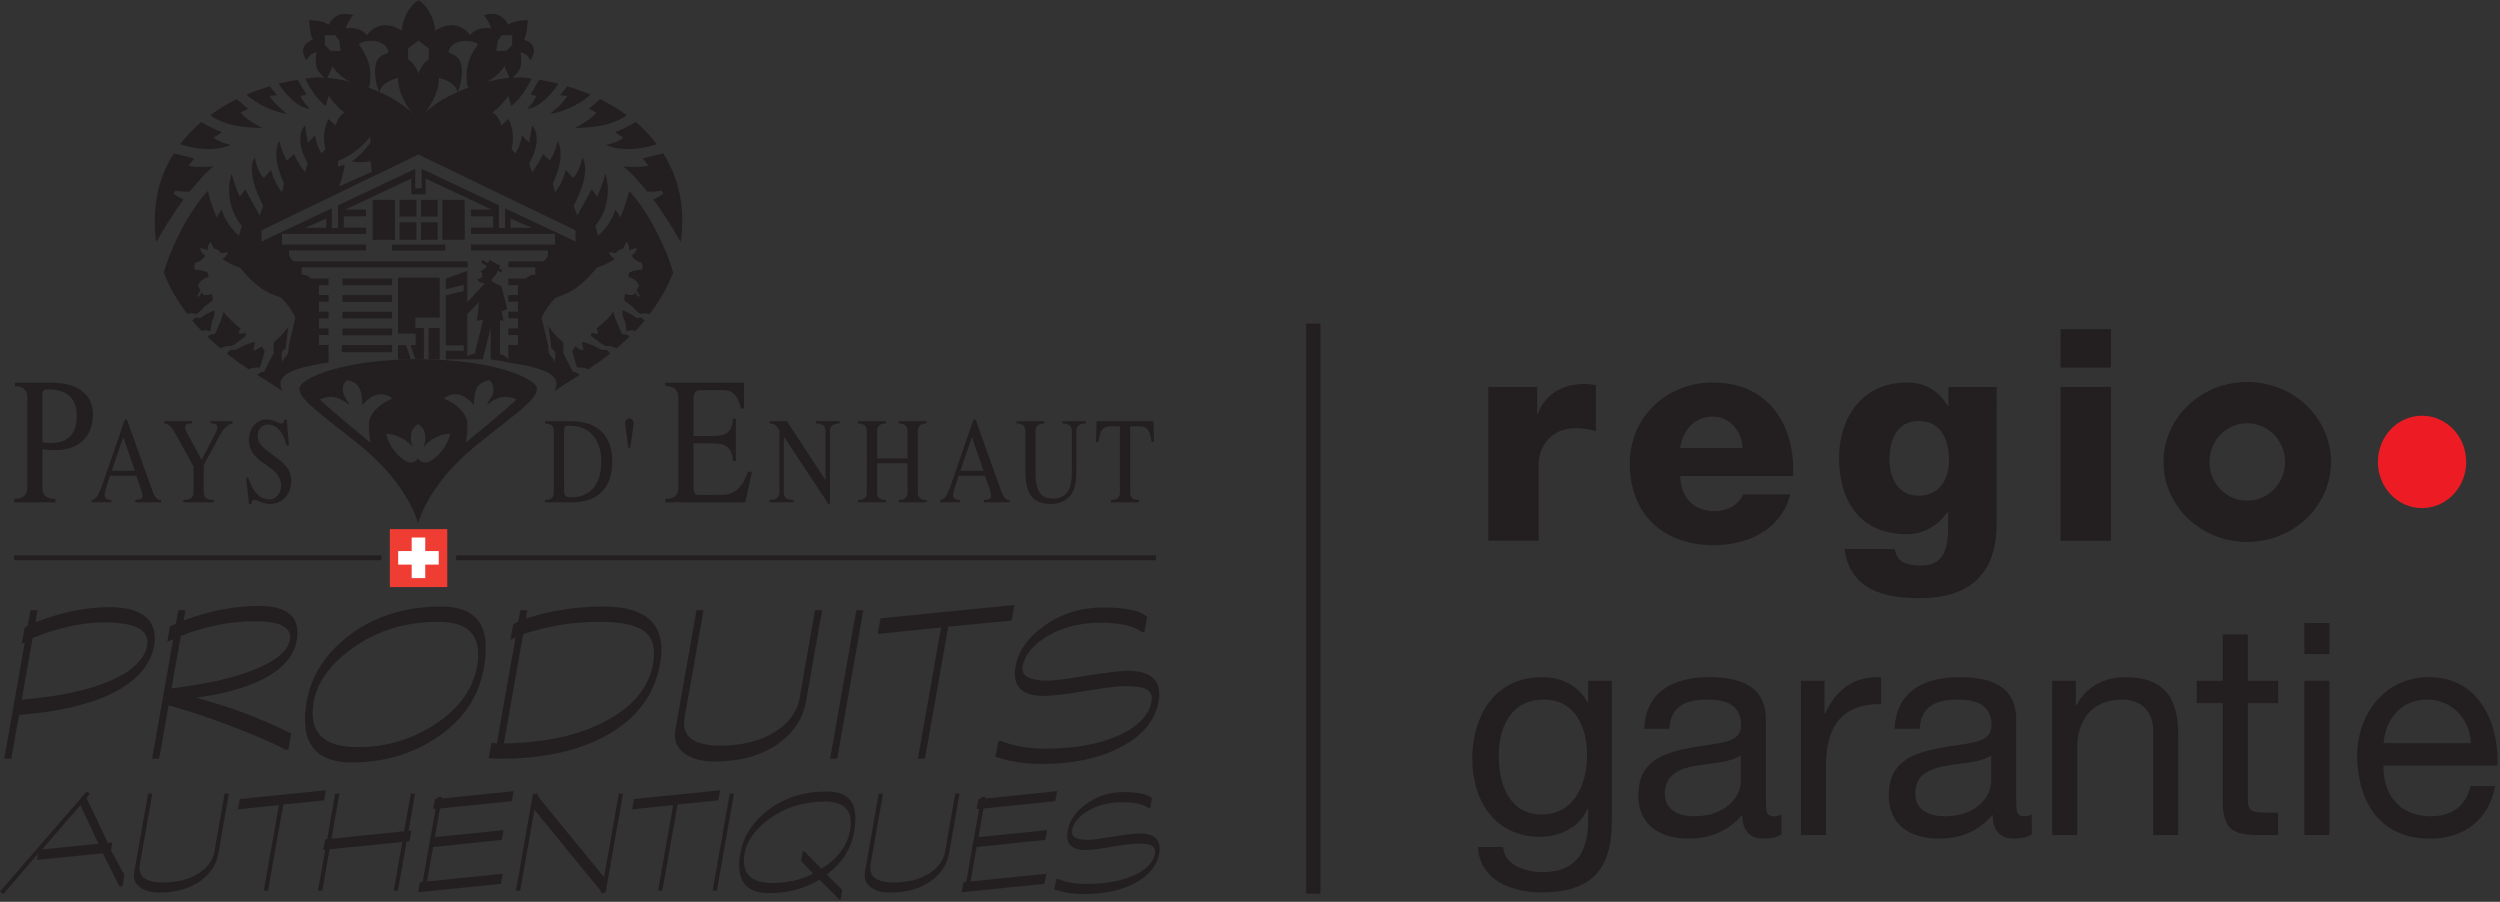 <svg clip-rule="evenodd" fill-rule="evenodd" stroke-linejoin="round" stroke-miterlimit="2" viewBox="0 0 280 101" xmlns="http://www.w3.org/2000/svg"><rect x="0" y="0" width="280" height="101" fill="#333333" stroke="none"/><g fill-rule="nonzero"><path d="m43.664 59.262h6.432v6.489h-6.432z" fill="#ef3d33" stroke-width=".509"/><g fill="#231f20"><path d="m92.498 101.795c-.948 0-4.346-2.295-5.298-6.337 1.813-.08 4.671 1.185 5.857 3.006-.708-1.986-.637-4.041 1.184-5.153 1.821 1.112 1.906 3.167 1.191 5.153 1.193-1.821 4.042-3.086 5.862-3.006-.949 4.042-4.355 6.337-5.305 6.337-1.428 0-1.748-1.039-1.748-1.039s-.308 1.039-1.743 1.039zm12.601-8.414c0-2.605-2.933-4.818-5.226-5.689 3.014-2.299 5.627.164 6.656 1.498 0-4.662 1.633-5.124 3.404-5.54.984.989.871 1.508.871 2.449 0 .957-1.264 2.3-1.35 2.941 3.249-2.613 5.148-1.586 6.412-1.184-.465.786-11.165 9.58-11.165 9.58s.398-1.432.398-4.055zm-21.316 4.055s-10.695-8.794-11.16-9.58c1.273-.402 3.171-1.429 6.412 1.184-.085-.641-1.335-1.984-1.335-2.941 0-.941-.121-1.46.862-2.449 1.772.416 3.398.878 3.398 5.54 1.038-1.334 3.657-3.797 6.663-1.498-2.299.871-5.228 3.084-5.228 5.689 0 2.623.388 4.055.388 4.055zm10.15-18.379c-15.831 0-25.828 4.122-25.828 6.494 0 2.582 5.889 6.323 13.62 12.675 10.624 8.718 12.516 16.943 12.516 16.943s1.906-8.225 12.513-16.943c7.746-6.352 13.63-10.093 13.63-12.675 0-2.372-9.98-6.494-25.823-6.494" transform="matrix(.509 0 0 .509 -1.141 0)"/><path d="m38.282 38.684h5.565v.759h-5.565z" stroke-width=".509"/><path d="m41.738 22.383h2.498v4.472h-2.498z" stroke-width=".509"/><path d="m44.755 22.383h1.876v1.874h-1.876z" stroke-width=".509"/><path d="m44.755 24.899h1.876v1.955h-1.876z" stroke-width=".509"/><path d="m38.357 38.65h5.559v.756h-5.559z" stroke-width=".509"/><path d="m38.357 36.788h5.559v.755h-5.559z" stroke-width=".509"/><path d="m38.357 34.92h5.559v.756h-5.559z" stroke-width=".509"/><path d="m38.357 33.053h5.559v.758h-5.559z" stroke-width=".509"/><path d="m38.357 31.192h5.559v.755h-5.559z" stroke-width=".509"/><path d="m36.302 48.466c0 1.632.09 3.243.321 4.831 1.399-2.503 3.424-5.915 6.016-9.396-1.214-.575-2.235-1.285-2.235-1.285l.479-.706c.708.307 3.064.291 3.064.291 1.57-1.903 3.233-3.93 5.303-5.592 0 0-3.311.393-5.518-.166l1.258-1.575-4.499-1.122c-2.606 4.091-4.189 8.958-4.189 14.72z" transform="matrix(.509 0 0 .509 -1.141 0)"/><path d="m49.547 22.383h2.498v4.472h-2.498z" stroke-width=".509"/><path d="m47.154 22.383h1.869v1.874h-1.869z" stroke-width=".509"/><path d="m47.154 24.899h1.869v1.955h-1.869z" stroke-width=".509"/><path d="m148.171 33.746-4.51 1.122 1.263 1.575c-2.207.559-5.533.166-5.533.166 2.082 1.662 3.732 3.689 5.317 5.592 0 0 2.349.016 3.055-.291l.478.706s-1.019.71-2.242 1.285c2.607 3.481 4.627 6.893 6.021 9.396.228-1.588.342-3.199.342-4.831 0-5.762-1.607-10.629-4.191-14.72z" transform="matrix(.509 0 0 .509 -1.141 0)"/><path d="m51.086 29.092-1.836 1.188c1.187 1.118 3.799 1.584 3.799 1.584-4.197 1.854-9.202.529-11.173-.137 1.377-1.803 2.915-3.418 4.647-4.884 2.005 1.217 4.563 2.249 4.563 2.249z" transform="matrix(.509 0 0 .509 -1.141 0)"/><path d="m54.34 21.808c-2.026.996-3.984 2.182-5.817 3.514 1.386 1.148 4.567 2.826 11.494 2.826 0 0-3.321-1.421-4.834-3.408l1.658-.783z" transform="matrix(.509 0 0 .509 -1.141 0)"/><path d="m61.579 18.982c-1.72.512-3.461 1.14-5.146 1.867 1.671 1.374 4.831 3.583 8.951 4.22 0 0-3.164-2.531-3.797-3.955l1.59-.163z" transform="matrix(.509 0 0 .509 -1.141 0)"/><path d="m67.748 17.539c-1.335.221-2.843.511-4.227.868 1.113 1.654 3.877 5.298 6.917 5.55 0 0-1.506-1.419-2.049-2.843l1.265-.314z" transform="matrix(.509 0 0 .509 -1.141 0)"/><path d="m56.98 81.296c.818-.498 2.059-.414 2.315-.414.321 0 1.192-3.643 1.192-3.643l-.641-1.012-1.416.854s-.399.086-.399-.384l.314-1.194-.241-.238s-1.652.475-2.442.879c-.785.385-1.737 1.023-2.142.86-.35-.136-.994.047-1.342.829 1.508 1.173 3.082 2.312 4.802 3.463z" transform="matrix(.509 0 0 .509 -1.141 0)"/><path d="m50.757 76.65c.759-.357 1.557-.6 2.062-.506.474.083 1.179-.479 1.179-.479s1.976-1.432 2.377-1.825l-.162-.624s-1.101.393-1.336.157c-.287-.284.306-1.031.306-1.031-.869-.713-3.319-2.848-3.727-3.802-.536 2.295-1.963 4.988-1.963 4.988-.605 0-1.307.081-1.584.606.913.88 1.842 1.678 2.848 2.516z" transform="matrix(.509 0 0 .509 -1.141 0)"/><path d="m46.637 72.859c.871-.398 1.516-.074 1.907.034 0 0 .105-.86.236-1.731.077-.562.47-1.037.563-1.668.056-.572.15-1.263.15-1.263-1.34.545-2.685 1.336-3.163 1.742-.627.074-.955-.161-.955-.161l-.843.706c.657.801 1.37 1.581 2.105 2.341z" transform="matrix(.509 0 0 .509 -1.141 0)"/><path d="m137.569 29.092 1.822 1.188c-1.194 1.118-3.799 1.584-3.799 1.584 4.212 1.854 9.202.529 11.173-.137-1.371-1.803-2.913-3.418-4.642-4.884-2.014 1.217-4.554 2.249-4.554 2.249z" transform="matrix(.509 0 0 .509 -1.141 0)"/><path d="m131.793 23.957 1.673.783c-1.507 1.987-4.828 3.408-4.828 3.408 6.912 0 10.108-1.678 11.494-2.826-1.841-1.332-3.796-2.518-5.831-3.514z" transform="matrix(.509 0 0 .509 -1.141 0)"/><path d="m125.479 20.951 1.566.163c-.622 1.424-3.792 3.955-3.792 3.955 4.121-.637 7.291-2.846 8.968-4.22-1.692-.727-3.429-1.355-5.153-1.867z" transform="matrix(.509 0 0 .509 -1.141 0)"/><path d="m118.99 20.8 1.258.314c-.549 1.424-2.049 2.843-2.049 2.843 3.042-.252 5.819-3.896 6.924-5.55-1.376-.357-2.884-.647-4.247-.868z" transform="matrix(.509 0 0 .509 -1.141 0)"/><path d="m136.471 77.833c-.359-.782-.992-.965-1.348-.829-.394.163-1.337-.475-2.136-.86-.793-.404-2.454-.879-2.454-.879l-.248.238.336 1.194c0 .47-.408.384-.408.384l-1.421-.854-.619 1.012s.862 3.643 1.17 3.643c.27 0 1.515-.084 2.314.414 1.728-1.151 3.313-2.29 4.814-3.463z" transform="matrix(.509 0 0 .509 -1.141 0)"/><path d="m140.732 74.134c-.271-.525-.971-.606-1.58-.606 0 0-1.417-2.693-1.967-4.988-.407.954-2.856 3.089-3.719 3.802 0 0 .583.747.32 1.031-.251.236-1.358-.157-1.358-.157l-.148.624c.391.393 2.369 1.825 2.369 1.825s.713.562 1.177.479c.515-.094 1.315.149 2.059.506 1.019-.838 1.948-1.636 2.847-2.516z" transform="matrix(.509 0 0 .509 -1.141 0)"/><path d="m144.117 70.518-.849-.706s-.324.235-.953.161c-.469-.406-1.818-1.197-3.163-1.742 0 0 .081.691.159 1.263.08.631.473 1.106.55 1.668.127.871.243 1.731.243 1.731.393-.108 1.042-.432 1.9-.034.754-.76 1.455-1.54 2.113-2.341z" transform="matrix(.509 0 0 .509 -1.141 0)"/><path d="m43.916 27.398h5.954v.668h-5.954z" stroke-width=".509"/><path d="m98.997 79.106v-6.924h-2.456v6.88h-1.028v-6.88h-1.865v-2.292h5.349v-8.774h-9.184v12.297h3.885v2.526h-1.156l1.106 3.088-1.029.035-1.014-3.123h-1.792v3.167" transform="matrix(.509 0 0 .509 -1.141 0)"/><path d="m94.321 26.407c4.797-6.36 18.661-10.555 24.944-9.077-.844 1.567-2.608 4.619-4.541 5.996l-.637-2.269s-1.307 2.134-3.477 3.683c1.628 1.111 1.899 2.853 1.899 2.853 1.164-.854 1.578-1.419 1.578-1.419s1.663 2.45.714 6.72l.871.871s1.107-1.743 1.423-3.968l1.59 1.601.629-3.805s2.677 2.521-.629 8.384l.629 1.891s1.742-2.207 2.37-3.954l1.569 1.421s1.193-1.816 1.671-4.344c0 0 2.049 2.774-1.028 9.413l.472 1.893s1.735-2.06 2.369-4.897l1.576 1.74s1.196-.633 2.066-4.43c0 0 2.292 2.53-1.907 10.587l.794 2.141 3.162-5.765 1.192 1.575c1.029-1.902 1.823-5.062 1.823-5.062s2.211 6.014-2.221 11.544l.628 2.134s2.847-2.444 3.804-5.768l1.108 1.734s1.586-3.951 1.898-5.845c3.99 4.285 7.916 11.854 9.694 17.956-1.242 3.338-3.005 6.324-5.167 9.164-.849-.308-1.598-.125-2.072-.004 0 0-1.12-.878-1.591-1.498-.228-.321-1.74-1.197-1.893-1.51-.154-.312.153-1.421.153-1.421 1.192.398 1.828.229 1.828.229l.392-.539.628.949.392-.241-.709-1.177.56-1.038c-.324-.712-.723-1.343-2.378-1.974l.235-.957c.714-.306 1.819-.553 2.45-.553.326 0 .479-.229.479-.627 0-.399-.239-.946-.239-.946-1.026-.166-1.74-.954-2.048-1.347-.321-.394 1.022-.713.941-1.888l-1.655.464c.158-1.026-.556-1.821-.556-1.821l-.793 1.507c-.635.079-1.092.326-1.498.942-.479.083-1.579-.229-1.579-.229.066.782 1.028 1.418 1.028 1.418.307.16-.199.42-.399.55-1.194.797-3.243 1.502-3.243 1.502-.564.475-2.077 2.677-4.676 4.515-1.899 1.338-4.177 1.972-4.177 1.972-.8.317-3.327 3.876-3.327 4.664l1.508 6.332c-.321 2.046 1.183 2.122 1.183 3.079 0 .958.315-.635.315-1.497 0-.88-.87-1.264-.87-1.264l-.628-4.916c1.183 1.986 2.684 2.937 3.155 3.564.32.799 0 2.212 0 2.212l2.21 4.278c.609-.049 1.137.349 1.485.666-1.654 1.015-4.06 2.514-5.844 3.773 0 0 .722-.371.722-1.87 0-2.848-6.084-3.988-10.589-4.627 0 0-1.578-.441-3.87-.671v-6.996l-1.741 6.952h-8.139v-1.854h3.949v-1.224h-3.949v-10.994l3.949-.951v-1.341l-3.949.948v-2.312l4.74-1.738v6.895l3.871-4.188c-1.107.152-1.741-.833-1.741-.833.79-.121 1.233-.627 1.233-.627l-.242-.282.242-.277-.47-.591s1.277-.711 1.376-1.115c.044-.146-1.263-.777-1.263-.777l.313-.602 1.201.699.343-.699 2.37 1.277-.321.544.75.39-.271.531s-.735-.484-.75-.41c-.115 1.104-1.271 1.502-1.271 2.259 0 .305 2.09 1.144 2.09 1.144l1.317 5.054-1.264.552.47 1.978h-.794v7.467s.952-.024 1.821 1.077v-3.164h2.136v-2.173h-2.136v-1.483h2.136v-2.184h-2.136v-1.485h2.136v-2.178h-2.136v-1.488h2.136v-2.173h-2.136v-1.468h3.877s.828-.861 2.056-.861v-1.592h-5.933v-1.292h7.597s.456-.196.871-.837c.393-.627.235-1.57.235-1.57h-16.928v-1.311h18.506v-2.343h-18.506v-1.373h4.906v-2.492h-4.906v-1.499h4.508l-14.466-6.804v3.458h-3.163v-3.458l-14.472 6.804h4.513v1.499h-4.898v2.492h4.898v1.373h-18.495v2.343h18.495v1.311h-16.925s-.153.943.235 1.57c.393.641.877.837.877.837h38.187v1.292h-36.536v1.592c1.228 0 2.061.861 2.061.861h3.869v1.468h-2.126v2.173h2.126v1.488h-2.126v2.178h2.126v1.485h-2.126v2.184h2.126v1.483h-2.126v2.173h2.126v3.879c-4.504.639-10.602 1.779-10.602 4.62 0 1.506.75 1.877.75 1.877l-.577-.414c-1.699-1.16-3.576-2.317-5.276-3.359.352-.317.871-.715 1.48-.666l2.211-4.278s-.316-1.413 0-2.212c.478-.627 1.986-1.578 3.168-3.564l-.633 4.916s-.871.384-.871 1.264c0 .862.322 2.455.322 1.497 0-.957 1.498-1.033 1.182-3.079l1.503-6.332c0-.788-2.537-4.347-3.321-4.664 0 0-2.299-.634-4.193-1.972-2.583-1.838-4.125-4.04-4.676-4.515 0 0-2.04-.705-3.232-1.502-.192-.13-.699-.39-.4-.55 0 0 .957-.636 1.036-1.418 0 0-1.108.312-1.578.229-.421-.616-.88-.863-1.5-.942l-.799-1.507s-.707.795-.549 1.821l-1.665-.464c-.078 1.175 1.264 1.494.951 1.888-.307.393-1.029 1.181-2.064 1.347 0 0-.227.547-.227.946 0 .398.149.627.47.627.634 0 1.741.247 2.449.553l.244.957c-1.657.631-2.059 1.262-2.379 1.974l.556 1.038-.712 1.177.405.241.627-.949.388.539s.628.169 1.819-.229c0 0 .322 1.109.149 1.421-.149.313-1.647 1.189-1.891 1.51-.465.62-1.576 1.498-1.576 1.498-.472-.121-1.235-.304-2.07.004-2.292-2.998-4.012-6.031-5.184-9.164 1.777-6.102 5.703-13.671 9.71-17.956.312 1.894 1.891 5.845 1.891 5.845l1.115-1.734c.934 3.324 3.791 5.768 3.791 5.768l.633-2.134c-4.424-5.53-2.218-11.544-2.218-11.544s.791 3.16 1.81 5.062l1.196-1.575 3.168 5.765.786-2.141c-4.193-8.057-1.893-10.587-1.893-10.587.872 3.791 2.051 4.43 2.051 4.43l1.57-1.74c.641 2.837 2.392 4.897 2.392 4.897l.46-1.893c-3.082-6.639-1.024-9.413-1.024-9.413.477 2.528 1.661 4.344 1.661 4.344l1.585-1.421c.63 1.747 2.372 3.954 2.372 3.954l.628-1.891c-3.321-5.863-.628-8.384-.628-8.384l.628 3.805 1.583-1.601c.321 2.225 1.428 3.968 1.428 3.968l.856-.871c-.947-4.27.714-6.72.714-6.72s.429.565 1.593 1.419c0 0 .256-1.742 1.891-2.853-2.162-1.549-3.484-3.683-3.484-3.683l-.627 2.269c-1.949-1.377-3.705-4.429-4.532-5.996 6.287-1.478 20.137 2.717 24.93 9.077zm-17.464 14.627 7.188-3.241-.235-2.283s-2.771.389-4.198 0c0 0 2.063-1.19 4.112-4.112v-1.353s-2.535 3.553-7.125 5.37v1.264l1.515-.461c-.321 2.208-1.257 4.816-1.257 4.816zm37.745 7.073v2.016h4.668zm-19.567-6.681v-4.271l16.99 8.015v4.996h1.355v-4.315l15.493 7.286v-2.459l-34.552-16.679-34.547 16.679v2.459l15.484-7.286v4.315h1.364v-4.996l16.99-8.015v4.271zm-25.653 8.697h4.663v-2.016zm38.222 16.368c-.863.821-1.969 2.194-2.527 2.572v9.362c.87-.633 1.656-.633 1.656-.633l1.813-7.436-1.42.244c.442-1.98.478-4.109.478-4.109z" transform="matrix(.509 0 0 .509 -1.141 0)"/><path d="m94.321 26.407c2.689-2.531 4.503-6.246 4.503-9.25 2.927.7 3.877 2.049 4.113 3.161 0 0 .957-2.054.957-4.588 0-4.349-3.156-3.558-2.929-4.426.628-2.688 4.897-2.765 6.477-1.581-.709 1.188-3.386 4.192-2.286 9.483 3.949-.071 7.353-3.119 8.139-4.778 0 1.032 1.105 2.052 1.105 3.241 1.044-.951 2.066-1.817 2.379-2.933.316-1.104 0-3.197 0-3.197 1.65.234 2.134 1.736 2.134 1.736s2.527-3.073-1.342-4.576c.714-1.189.786-4.277.786-4.277s-3.321.08-4.27 1.037c-.707-1.27-2.057-3.089-5.368-2.141.707 1.032 1.412 1.983 1.578 2.929-1.192-.235-3.564-.08-4.59 1.499-1.1-1.579-3.877-3.482-7.675-1.024-.15-1.825-1.179-5.06-3.711-6.722-2.527 1.662-3.565 4.897-3.714 6.722-3.792-2.458-6.562-.555-7.659 1.024-1.042-1.579-3.414-1.734-4.598-1.499.149-.946.876-1.897 1.585-2.929-3.336-.948-4.677.871-5.385 2.141-.941-.957-4.275-1.037-4.275-1.037s.085 3.088.807 4.277c-3.875 1.503-1.356 4.576-1.356 4.576s.486-1.502 2.147-1.736c0 0-.321 2.093 0 3.197.302 1.116 1.337 1.982 2.356 2.933 0-1.189 1.115-2.209 1.115-3.241.799 1.659 4.19 4.707 8.152 4.778 1.1-5.291-1.59-8.295-2.307-9.483 1.593-1.184 5.861-1.107 6.49 1.581.242.868-2.926.077-2.926 4.426 0 2.534.949 4.588.949 4.588.244-1.112 1.186-2.461 4.111-3.161 0 3.004 1.823 6.719 4.508 9.25zm20.601-16.477-1.249 1.241-2.211.075.271-2.251.934-1.249h2.291zm-22.893 3.116v-2.37l2.292-1.75 2.288 1.75v2.37c-1.647 1.029-2.288 3.16-2.288 3.16s-.623-2.131-2.292-3.16zm-18.333-5.3h2.284l.921 1.249.285 2.251-2.212-.075-1.251-1.241z" transform="matrix(.509 0 0 .509 -1.141 0)"/><path d="m11.563 97.374c.522.036 1.078.12 1.601.12 3.52 0 5.962-1.433 5.962-6.046 0-4.49-3.001-5.759-6.12-5.759-1.372 0-1.443.194-1.443 1.825zm-3.318-9.979c0-1.144-.493-2.424-2.707-2.424v-.761h8.217c5.014 0 8.932 2.229 8.932 6.928 0 5.876-4.112 7.904-8.282 7.904-.943 0-1.891-.075-2.842-.192v8.502c0 1.145.494 2.424 2.87 2.424v.756h-9.066v-.756c2.385 0 2.878-1.279 2.878-2.424z" transform="matrix(.509 0 0 .509 -1.141 0)"/><path d="m26.82 103.598h5.113l-2.571-7.419zm8.737 3.78c.393 1.098.859 2.717 2.093 2.638v.516h-5.626v-.516c1.873-.109 1.854-.62 1.015-3.029l-.793-2.289h-5.796c-.288 1.036-1.2 3.197-1.2 4.194 0 .884.758 1.124 1.505 1.124v.516h-4.376v-.516c1.372-.13 1.935-2.097 2.848-4.72l4.5-13.001h.434z" transform="matrix(.509 0 0 .509 -1.141 0)"/><path d="m46.609 101.169 3.029-5.827c.248-.489.583-1.048.383-1.65-.112-.318-.293-.515-1.457-.515v-.504h4.842v.504c-1.534.252-2.555 2.145-3.204 3.349l-3.123 5.822v6.031c0 .777.329 1.637 2.23 1.637v.516h-6.725v-.516c1.904 0 2.233-.86 2.233-1.637v-5.778l-2.742-4.914c-1.499-2.669-2.154-4.455-3.741-4.51v-.504h6.198v.504c-1.172 0-1.565.197-1.565.759 0 .566.259 1.057.523 1.522z" transform="matrix(.509 0 0 .509 -1.141 0)"/><path d="m56.38 105.109h.515c.686 2.507 2.243 4.777 4.577 4.777 1.785 0 3.005-1.9 2.499-3.993-.907-3.774-6.946-3.937-6.946-9.089 0-2.674 1.748-4.509 3.913-4.509 2.356 0 3.411 1.999 3.939 0h.47l.479 5.748h-.55c-.511-2.512-1.969-4.64-4.025-4.64-1.328 0-2.312.891-2.312 2.584 0 1.564 1.386 2.674 2.334 3.383 3.014 2.21 5.046 3.362 5.046 6.604 0 2.428-1.662 4.928-4.668 4.928-2.306 0-3.898-1.965-4.105 0h-.498z" transform="matrix(.509 0 0 .509 -1.141 0)"/><path d="m126.359 108.098c0 1.004.579 1.298 1.066 1.333 4.503.233 7.124-2.725 7.124-7.758 0-5.28-2.833-8.003-6.925-8.003-1.058 0-1.265.082-1.265 1.374zm-4.197 2.434v-.516c1.629 0 1.942-.86 1.942-1.637v-13.548c0-.783-.313-1.654-1.942-1.654v-.504h5.705c5.662 0 9.097 2.92 9.097 8.98 0 5.483-3.001 8.879-8.921 8.879z" transform="matrix(.509 0 0 .509 -1.141 0)"/><path d="m140.497 98.533-.722-5.301c-.093-.559.42-1.183.95-1.183.527 0 1.027.624.95 1.183l-.736 5.301z" transform="matrix(.509 0 0 .509 -1.141 0)"/><path d="m148.634 110.532v-.756c2.384 0 2.871-1.279 2.871-2.424v-19.957c0-1.144-.487-2.424-2.871-2.424v-.761h17.313v5.692h-.705c-.365-2.151-1.452-4.051-3.715-4.051h-5.26c-.814 0-1.427.555-1.427 1.544v8.541h4.59c2.183 0 4.04-.704 4.04-3.812h.685v9.306h-.685c0-3.102-1.857-3.86-4.04-3.86h-4.59v9.782c0 .711.19 1.546.84 1.546h4.305c2.608 0 5.091-.034 6.811-5.076h.905l-1.453 6.71z" transform="matrix(.509 0 0 .509 -1.141 0)"/><path d="m184.865 110.902h-.334l-9.817-14.858v12.335c0 .777.336 1.637 2.141 1.637v.516h-5.261v-.516c1.826 0 2.155-.86 2.155-1.637v-13.713l-.176-.266c-.7-.941-.901-1.179-1.979-1.223v-.504h3.784l8.517 12.978v-10.82c0-.783-.329-1.654-2.144-1.654v-.504h5.263v.504c-1.82 0-2.149.871-2.149 1.654z" transform="matrix(.509 0 0 .509 -1.141 0)"/><path d="m201.933 100.85v-6.019c0-.783-.333-1.654-1.94-1.654v-.504h6.146v.504c-1.612 0-1.95.871-1.95 1.654v13.548c0 .777.338 1.637 1.95 1.637v.516h-6.146v-.516c1.607 0 1.94-.86 1.94-1.637v-6.423h-6.694v6.423c0 .777.334 1.637 1.941 1.637v.516h-6.141v-.516c1.606 0 1.938-.86 1.938-1.637v-13.548c0-.783-.332-1.654-1.938-1.654v-.504h6.141v.504c-1.607 0-1.941.871-1.941 1.654v6.019z" transform="matrix(.509 0 0 .509 -1.141 0)"/><path d="m213.557 103.598h5.11l-2.563-7.419zm8.739 3.78c.406 1.098.861 2.717 2.104 2.638v.516h-5.647v-.516c1.886-.109 1.859-.62 1.021-3.029l-.799-2.289h-5.783c-.297 1.036-1.213 3.197-1.213 4.194 0 .884.77 1.124 1.507 1.124v.516h-4.377v-.516c1.377-.13 1.949-2.097 2.857-4.72l4.49-13.001h.442z" transform="matrix(.509 0 0 .509 -1.141 0)"/><path d="m227.865 94.831c0-.783-.344-1.654-1.95-1.654v-.504h6.151v.504c-1.618 0-1.954.871-1.954 1.654v9.068c0 4.199 1.066 5.792 3.832 5.792 4.129 0 4.151-3.798 4.151-6.36v-8.5c0-.783-.324-1.654-2.078-1.654v-.504h5.138v.504c-1.747 0-2.075.871-2.075 1.654v8.5c0 3.043-.223 5.416-2.734 6.875-.701.409-1.893.696-2.822.696-4.034 0-5.659-2.257-5.659-7.199z" transform="matrix(.509 0 0 .509 -1.141 0)"/><path d="m252.862 110.532h-6.137v-.516c1.605 0 1.935-.86 1.935-1.637v-14.571h-1.583c-1.642 0-2.673 0-3.151 3.45h-.528l.127-4.585h12.515l.143 4.585h-.528c-.491-3.45-1.512-3.45-3.154-3.45h-1.585v14.571c0 .777.326 1.637 1.946 1.637z" transform="matrix(.509 0 0 .509 -1.141 0)"/><path d="m1.559 62.202h41.175v.544h-41.175z" stroke-width=".509"/><path d="m51.091 62.202h78.367v.544h-78.367z" stroke-width=".509"/><path d="m34.817 136.266c-1.637-1.779-4.472-2.677-8.52-2.677-5.095 0-10.521 1.112-16.26 3.339l.456-2.662h-1.549l-.614 3.466-.672.406-.627 3.532.677-.423-4.532 25.7h1.556l1.707-9.633c8.729-.677 15.647-2.314 20.766-4.903 5.207-2.64 8.19-6.091 8.952-10.374.414-2.396-.021-4.316-1.34-5.771zm-8.119 13.456c-4.847 2.137-11.4 3.545-19.667 4.222l2.391-13.548c5.654-2.29 10.917-3.435 15.783-3.435 6.863 0 10.004 1.667 9.41 5.011-.543 3.084-3.183 5.666-7.917 7.75z" transform="matrix(.509 0 0 .509 -1.141 0)"/><path d="m66.319 161.399c-6.667-3.344-13.671-5.97-21.001-7.885 5.954-.76 10.858-2.108 14.678-4.026 4.418-2.256 6.917-5.092 7.532-8.54.892-5.088-1.873-7.625-8.297-7.625-5.37 0-10.902 1.073-16.592 3.206l.387-2.263h-1.548l-.536 3.009-1.301.553-.605 3.419 1.319-.568-4.64 26.268h1.549l2.071-11.74c3.826 1.029 8.303 2.499 13.427 4.436 5.113 1.933 9.231 3.712 12.359 5.334h.565zm-7.137-14.472c-4.571 2.026-10.96 3.539-19.197 4.554l2.053-11.558c5.556-2.154 10.99-3.229 16.315-3.229 5.582 0 8.132 1.371 7.654 4.117-.401 2.269-2.677 4.307-6.825 6.116z" transform="matrix(.509 0 0 .509 -1.141 0)"/><path d="m107.955 137.285c-1.47-2.548-4.369-3.823-8.674-3.823-7.875 0-14.608 2.117-20.218 6.358-5.212 3.977-8.323 8.827-9.345 14.575-1.564 8.911 1.749 13.367 9.981 13.367 7.046 0 13.277-1.841 18.724-5.503 5.75-3.875 9.167-8.935 10.268-15.174.763-4.328.52-7.606-.736-9.8zm-9.724 21.91c-5.125 3.462-10.878 5.201-17.277 5.201-7.637 0-10.858-3.31-9.686-9.949.754-4.245 3.497-8.122 8.245-11.607 5.426-4.012 11.816-6.015 19.212-6.015 6.816 0 9.65 3.269 8.503 9.806-.872 4.909-3.862 9.106-8.997 12.564z" transform="matrix(.509 0 0 .509 -1.141 0)"/><path d="m135.063 133.462c-5.942 0-11.632.873-17.092 2.631l.321-1.827h-1.549l-.449 2.526c-.265.105-.643.303-1.136.58l-.605 3.465c.483-.292.871-.48 1.128-.585l-4.114 23.334-1.179-.151-.614 3.413c.893.068 1.724.099 2.492.099 9.661 0 17.59-1.773 23.803-5.324 6.433-3.704 10.238-8.879 11.415-15.546 1.486-8.42-2.662-12.615-12.421-12.615zm.921 24.952c-5.978 3.307-13.595 5.027-22.867 5.172l4.239-24.038c5.348-1.816 10.989-2.723 16.915-2.723 5.054 0 8.453.825 10.225 2.474 1.498 1.42 1.982 3.699 1.434 6.829-.893 5.012-4.214 9.111-9.946 12.286z" transform="matrix(.509 0 0 .509 -1.141 0)"/><path d="m179.59 154.395c-.638 3.586-2.55 6.578-5.746 8.987-3.705 2.782-8.512 4.179-14.401 4.179-2.6 0-4.704-.53-6.31-1.591-1.928-1.27-2.679-3.062-2.277-5.381l4.647-26.323h1.548l-4.183 23.734c-.705 4.037 1.922 6.063 7.916 6.063 4.92 0 8.989-1.066 12.216-3.177 2.934-1.904 4.648-4.308 5.168-7.185l3.407-19.435h1.563z" transform="matrix(.509 0 0 .509 -1.141 0)"/><path d="m186.458 166.947h-1.557l5.763-32.681h1.547z" transform="matrix(.509 0 0 .509 -1.141 0)"/><path d="m224.851 136.543-13.956 1.338-5.122 29.066h-1.553l5.089-28.877-13.934 1.422.62-3.438 29.469-2.941z" transform="matrix(.509 0 0 .509 -1.141 0)"/><path d="m257.164 154.395c-.723 4.064-3.393 7.349-8.02 9.855-4.74 2.564-10.702 3.843-17.881 3.843-3.628 0-6.963-.532-10.004-1.596l.708-3.448h.593c2.769 1.117 6.023 1.678 9.758 1.678 6.539 0 11.978-.997 16.285-3.006 4.146-1.907 6.481-4.37 7.016-7.354.214-1.248-.112-2.11-.998-2.625-.88-.513-2.499-.764-4.85-.764-1.589 0-4.531.365-8.8 1.082-4.297.72-7.325 1.073-9.095 1.073-4.878 0-6.927-2.161-6.168-6.476.578-3.374 2.663-6.332 6.21-8.888 3.799-2.74 8.118-4.107 12.97-4.107 4.92 0 8.183.674 9.762 2.044l-.587 3.403h-.556c-1.79-1.386-4.806-2.085-9.045-2.085-4.592 0-8.554 1.018-11.908 3.041-3.091 1.887-4.855 4.061-5.297 6.551-.364 2.096 1.456 3.146 5.483 3.146 1.29 0 4.169-.349 8.61-1.069 4.43-.722 7.464-1.082 9.122-1.082 5.261 0 7.491 2.259 6.692 6.784z" transform="matrix(.509 0 0 .509 -1.141 0)"/><path d="m29.618 192.524-2.956-5.385.316-1.785-1.001.103-4.698-9.882.743-.882-.713-.533-19.068 22.023.733.55 7.668-8.906-.248 1.384 14.484-1.456 3.641 7.3h.665zm-18.125-5.608c4.69-5.439 7.51-8.682 8.453-9.723 1.613 3.395 2.934 6.222 3.962 8.469z" transform="matrix(.509 0 0 .509 -1.141 0)"/><path d="m50.287 187.783c-.409 2.353-1.642 4.307-3.706 5.873-2.407 1.833-5.491 2.75-9.288 2.75-1.677 0-3.021-.353-4.064-1.064-1.227-.811-1.72-1.99-1.44-3.513l3.033-17.205h.942l-2.747 15.575c-.465 2.638 1.241 3.976 5.103 3.976 3.205 0 5.863-.689 7.948-2.085 1.904-1.244 3.011-2.81 3.354-4.71l2.241-12.756h.943z" transform="matrix(.509 0 0 .509 -1.141 0)"/><path d="m73.566 176.111-8.99.895-3.354 18.977h-.933l3.317-18.83-8.995.931.401-2.27 18.938-1.934z" transform="matrix(.509 0 0 .509 -1.141 0)"/><path d="m92.341 185.095-.62.062-1.908 10.826h-.939l1.882-10.722-15.991 1.612-1.606 9.11h-.95l1.586-9.01-.41.029.41-2.325.429-.041 1.756-10.012h.949l-1.748 9.926 15.998-1.646 1.448-8.28h.949l-1.448 8.195.621-.06z" transform="matrix(.509 0 0 .509 -1.141 0)"/><path d="m112.46 194.479-18.219 1.845.392-2.19.614-.075 2.834-16.096-.551.091.393-2.223.551-.07.071-.394h.943l-.064.333 15.811-1.621-.37 2.202-15.819 1.618-1.123 6.3 15.114-1.543-.379 2.154-15.105 1.557-1.342 7.581 16.642-1.676z" transform="matrix(.509 0 0 .509 -1.141 0)"/><path d="m135.528 196.248-.83.412c-.049-.148-.207-.448-.514-.908l-14.342-17.578-3.14 17.809h-.938l3.728-21.161.892-.266c.114.272.321.67.593 1.137l14.187 17.327 3.24-18.396h.934z" transform="matrix(.509 0 0 .509 -1.141 0)"/><path d="m160.3 176.111-8.966.895-3.354 18.977h-.944l3.318-18.83-8.994.931.392-2.27 18.947-1.934z" transform="matrix(.509 0 0 .509 -1.141 0)"/><path d="m159.985 195.983h-.943l3.763-21.359h.936z" transform="matrix(.509 0 0 .509 -1.141 0)"/><path d="m189.713 176.653c-.927-1.667-2.791-2.493-5.547-2.493-5.068 0-9.4 1.385-13.006 4.156-3.35 2.58-5.362 5.756-6.027 9.492-1.019 5.823 1.092 8.713 6.36 8.713 4.056 0 7.739-.971 11.039-2.93 1.864 1.748 3.298 3.196 4.332 4.348h.357l.379-2.088-3.425-3.396c3.325-2.494 5.33-5.634 6.002-9.433.487-2.813.335-4.952-.464-6.369zm-6.734 14.517-3.739-3.846h-.358l-.377 2.114 2.677 2.819c-2.834 1.374-5.783 2.04-8.874 2.04-4.919 0-6.989-2.138-6.239-6.46.486-2.752 2.269-5.272 5.326-7.55 3.504-2.615 7.645-3.906 12.423-3.906 4.388 0 6.209 2.107 5.46 6.352-.595 3.363-2.693 6.186-6.299 8.437z" transform="matrix(.509 0 0 .509 -1.141 0)"/><path d="m211.073 187.783c-.421 2.353-1.657 4.307-3.719 5.873-2.393 1.833-5.491 2.75-9.28 2.75-1.665 0-3.013-.353-4.056-1.064-1.237-.811-1.719-1.99-1.45-3.513l3.034-17.205h.951l-2.757 15.575c-.456 2.638 1.241 3.976 5.113 3.976 3.205 0 5.854-.689 7.944-2.085 1.9-1.244 3.019-2.81 3.342-4.71l2.248-12.756h.95z" transform="matrix(.509 0 0 .509 -1.141 0)"/><path d="m232.066 194.479-18.222 1.845.383-2.19.623-.075 2.841-16.096-.557.091.392-2.223.549-.07.072-.394h.944l-.051.333 15.806-1.621-.393 2.202-15.813 1.618-1.101 6.3 15.1-1.543-.369 2.154-15.124 1.557-1.339 7.581 16.646-1.676z" transform="matrix(.509 0 0 .509 -1.141 0)"/><path d="m257.303 187.808c-.456 2.651-2.175 4.781-5.159 6.423-3.064 1.669-6.904 2.502-11.515 2.502-2.335 0-4.465-.351-6.405-1.041l.456-2.259h.373c1.784.714 3.897 1.071 6.282 1.071 4.212 0 7.718-.647 10.493-1.929 2.685-1.248 4.198-2.835 4.549-4.767.142-.806-.084-1.379-.657-1.696-.564-.346-1.598-.505-3.098-.505-1.026 0-2.904.237-5.662.711-2.749.48-4.704.709-5.841.709-3.131 0-4.453-1.41-3.953-4.238.384-2.196 1.72-4.148 3.989-5.815 2.442-1.797 5.205-2.692 8.319-2.692 3.14 0 5.216.454 6.239 1.325l-.386 2.227h-.356c-1.152-.88-3.084-1.318-5.813-1.318-2.933 0-5.474.654-7.633 1.972-1.982 1.232-3.123 2.644-3.403 4.271-.243 1.365.922 2.043 3.512 2.043.836 0 2.671-.246 5.528-.705 2.84-.467 4.803-.711 5.859-.711 3.375 0 4.812 1.466 4.282 4.422z" transform="matrix(.509 0 0 .509 -1.141 0)"/></g><path d="m98.785 121.252h-2.974v-2.974h-2.983v2.974h-2.974v2.982h2.974v2.975h2.983v-2.975h2.974z" fill="#fff" transform="matrix(.509 0 0 .509 -1.141 0)"/><path d="m123.344 246.819c0 3.215-2.489 5.823-5.573 5.823-3.077 0-5.564-2.608-5.564-5.823 0-3.218 2.487-5.827 5.564-5.827 3.084 0 5.573 2.609 5.573 5.827z" fill="#ed1c24" transform="matrix(.888 0 0 .888 166.685 -167.44)"/><path d="m0 237.363h6.166v3.395h.074c.931-2.466 3.103-3.772 5.833-3.772.483 0 1.005.036 1.496.151v5.791c-.824-.224-1.573-.369-2.427-.369-3.142 0-4.789 2.162-4.789 4.592v9.61h-6.353z" fill="#231f20" transform="matrix(.888 0 0 .888 166.685 -167.44)"/><path d="m24.2 248.607c.109 2.658 1.645 4.414 4.335 4.414 1.528 0 3.024-.707 3.628-2.126h5.938c-1.16 4.482-5.306 6.422-9.647 6.422-6.307 0-10.606-3.813-10.606-10.316 0-5.942 4.747-10.199 10.463-10.199 6.953 0 10.426 5.229 10.132 11.805zm7.886-3.545c-.115-2.17-1.642-3.959-3.775-3.959-2.241 0-3.736 1.601-4.111 3.959z" fill="#231f20" transform="matrix(.888 0 0 .888 166.685 -167.44)"/><path d="m64.125 254.401c0 3.18-.592 9.599-9.675 9.599-4.525 0-8.783-1.007-9.528-6.202h6.352c.149.858.484 1.383 1.082 1.679.561.299 1.347.41 2.317.41 3.027 0 3.326-2.572 3.326-4.958v-1.832h-.073c-1.16 1.793-3.103 2.841-5.154 2.841-5.871 0-8.526-4.189-8.526-9.646 0-5.154 3.026-9.488 8.526-9.488 2.312 0 4.072 1.004 5.193 2.988h.073v-2.429h6.087zm-9.827-12.745c-2.804 0-3.694 2.469-3.694 4.863 0 2.277 1.045 4.556 3.658 4.556 2.695 0 3.852-2.089 3.852-4.52 0-2.466-.975-4.899-3.816-4.899z" fill="#231f20" transform="matrix(.888 0 0 .888 166.685 -167.44)"/><path d="m78.537 234.931h-6.359v-4.859h6.359zm-6.359 2.432h6.359v19.398h-6.359z" fill="#231f20" transform="matrix(.888 0 0 .888 166.685 -167.44)"/><path d="m95.722 236.735c-5.825 0-10.554 4.521-10.554 10.084 0 5.577 4.729 10.093 10.554 10.093 5.841 0 10.568-4.516 10.568-10.093 0-5.563-4.727-10.084-10.568-10.084zm.005 14.976c-2.634 0-4.769-2.189-4.769-4.889 0-2.689 2.135-4.878 4.769-4.878 2.636 0 4.77 2.189 4.77 4.878 0 2.7-2.134 4.889-4.77 4.889z" fill="#231f20" transform="matrix(.888 0 0 .888 166.685 -167.44)"/><path d="m146.818 255.116c0 6.322-2.86 8.884-8.915 8.884-3.601 0-7.758-1.467-7.948-5.719h3.157c.154 2.332 2.901 3.161 4.976 3.161 4.121 0 5.756-2.338 5.756-6.705v-1.283h-.073c-1.037 2.375-3.564 3.541-5.979 3.541-5.718 0-8.576-4.557-8.576-9.862 0-4.59 2.23-10.276 8.872-10.276 2.415 0 4.57 1.092 5.721 3.24h-.038.073v-2.785h2.974zm-3.121-8.467c0-3.431-1.488-6.966-5.461-6.966-4.047 0-5.677 3.35-5.677 7.075 0 3.501 1.262 7.416 5.42 7.416s5.718-3.877 5.718-7.525z" fill="#231f20" transform="matrix(.888 0 0 .888 50.146 -134.487)"/><path d="m168.216 256.695c-.554.339-1.263.525-2.266.525-1.629 0-2.674-.901-2.674-3.007-1.739 2.07-4.082 3.007-6.755 3.007-3.49 0-6.351-1.58-6.351-5.455 0-4.404 3.23-5.345 6.498-5.985 3.489-.677 6.46-.454 6.46-2.861 0-2.786-2.262-3.236-4.272-3.236-2.669 0-4.635.826-4.785 3.685h-3.158c.187-4.816 3.86-6.511 8.136-6.511 3.451 0 7.201.791 7.201 5.345v10.015c0 1.505 0 2.184 1.002 2.184.262 0 .556-.04.964-.188zm-5.126-9.976c-1.222.904-3.6.942-5.717 1.318-2.077.379-3.863 1.13-3.863 3.501 0 2.107 1.786 2.863 3.715 2.863 4.156 0 5.865-2.636 5.865-4.404z" fill="#231f20" transform="matrix(.888 0 0 .888 50.146 -134.487)"/><path d="m170.678 237.312h2.967v4.102h.077c1.522-3.124 3.64-4.668 7.057-4.557v3.391c-5.089 0-6.946 2.935-6.946 7.867v8.655h-3.155z" fill="#231f20" transform="matrix(.888 0 0 .888 50.146 -134.487)"/><path d="m199.793 256.695c-.559.339-1.261.525-2.266.525-1.628 0-2.67-.901-2.67-3.007-1.742 2.07-4.084 3.007-6.759 3.007-3.489 0-6.349-1.58-6.349-5.455 0-4.404 3.229-5.345 6.5-5.985 3.489-.677 6.459-.454 6.459-2.861 0-2.786-2.265-3.236-4.27-3.236-2.674 0-4.64.826-4.791 3.685h-3.157c.191-4.816 3.863-6.511 8.132-6.511 3.454 0 7.204.791 7.204 5.345v10.015c0 1.505 0 2.184 1 2.184.265 0 .56-.04.967-.188zm-5.119-9.976c-1.231.904-3.607.942-5.722 1.318-2.079.379-3.864 1.13-3.864 3.501 0 2.107 1.785 2.863 3.714 2.863 4.167 0 5.872-2.636 5.872-4.404z" fill="#231f20" transform="matrix(.888 0 0 .888 50.146 -134.487)"/><path d="m202.366 237.312h2.975v3.085h.071c1.336-2.412 3.491-3.54 6.242-3.54 5.047 0 6.603 2.94 6.603 7.115v12.798h-3.152v-13.172c0-2.373-1.486-3.915-3.903-3.915-3.823 0-5.679 2.596-5.679 6.097v10.99h-3.157z" fill="#231f20" transform="matrix(.888 0 0 .888 50.146 -134.487)"/><path d="m227.038 237.312h3.823v2.821h-3.823v12.084c0 1.467.405 1.731 2.371 1.731h1.452v2.822h-2.413c-3.267 0-4.569-.68-4.569-4.251v-12.386h-3.271v-2.821h3.271v-5.837h3.159z" fill="#231f20" transform="matrix(.888 0 0 .888 50.146 -134.487)"/><path d="m237.324 233.945h-3.157v-3.915h3.157zm-3.157 3.365h3.157v19.458h-3.157z" fill="#231f20" transform="matrix(.888 0 0 .888 50.146 -134.487)"/><path d="m258.238 250.6c-.857 4.29-3.9 6.622-8.207 6.622-6.129 0-9.023-4.289-9.214-10.24 0-5.834 3.787-10.125 9.027-10.125 6.791 0 8.875 6.441 8.69 11.144h-14.372c-.111 3.388 1.784 6.399 5.979 6.399 2.599 0 4.42-1.279 4.978-3.8zm-3.049-5.421c-.147-3.05-2.415-5.498-5.531-5.498-3.304 0-5.274 2.521-5.496 5.498z" fill="#231f20" transform="matrix(.888 0 0 .888 50.146 -134.487)"/><path d="m0 215.753h258.545v2.072h-258.545z" fill="#231f20" transform="matrix(0 -.247 .771 0 -20.052 100.099)"/></g></svg>